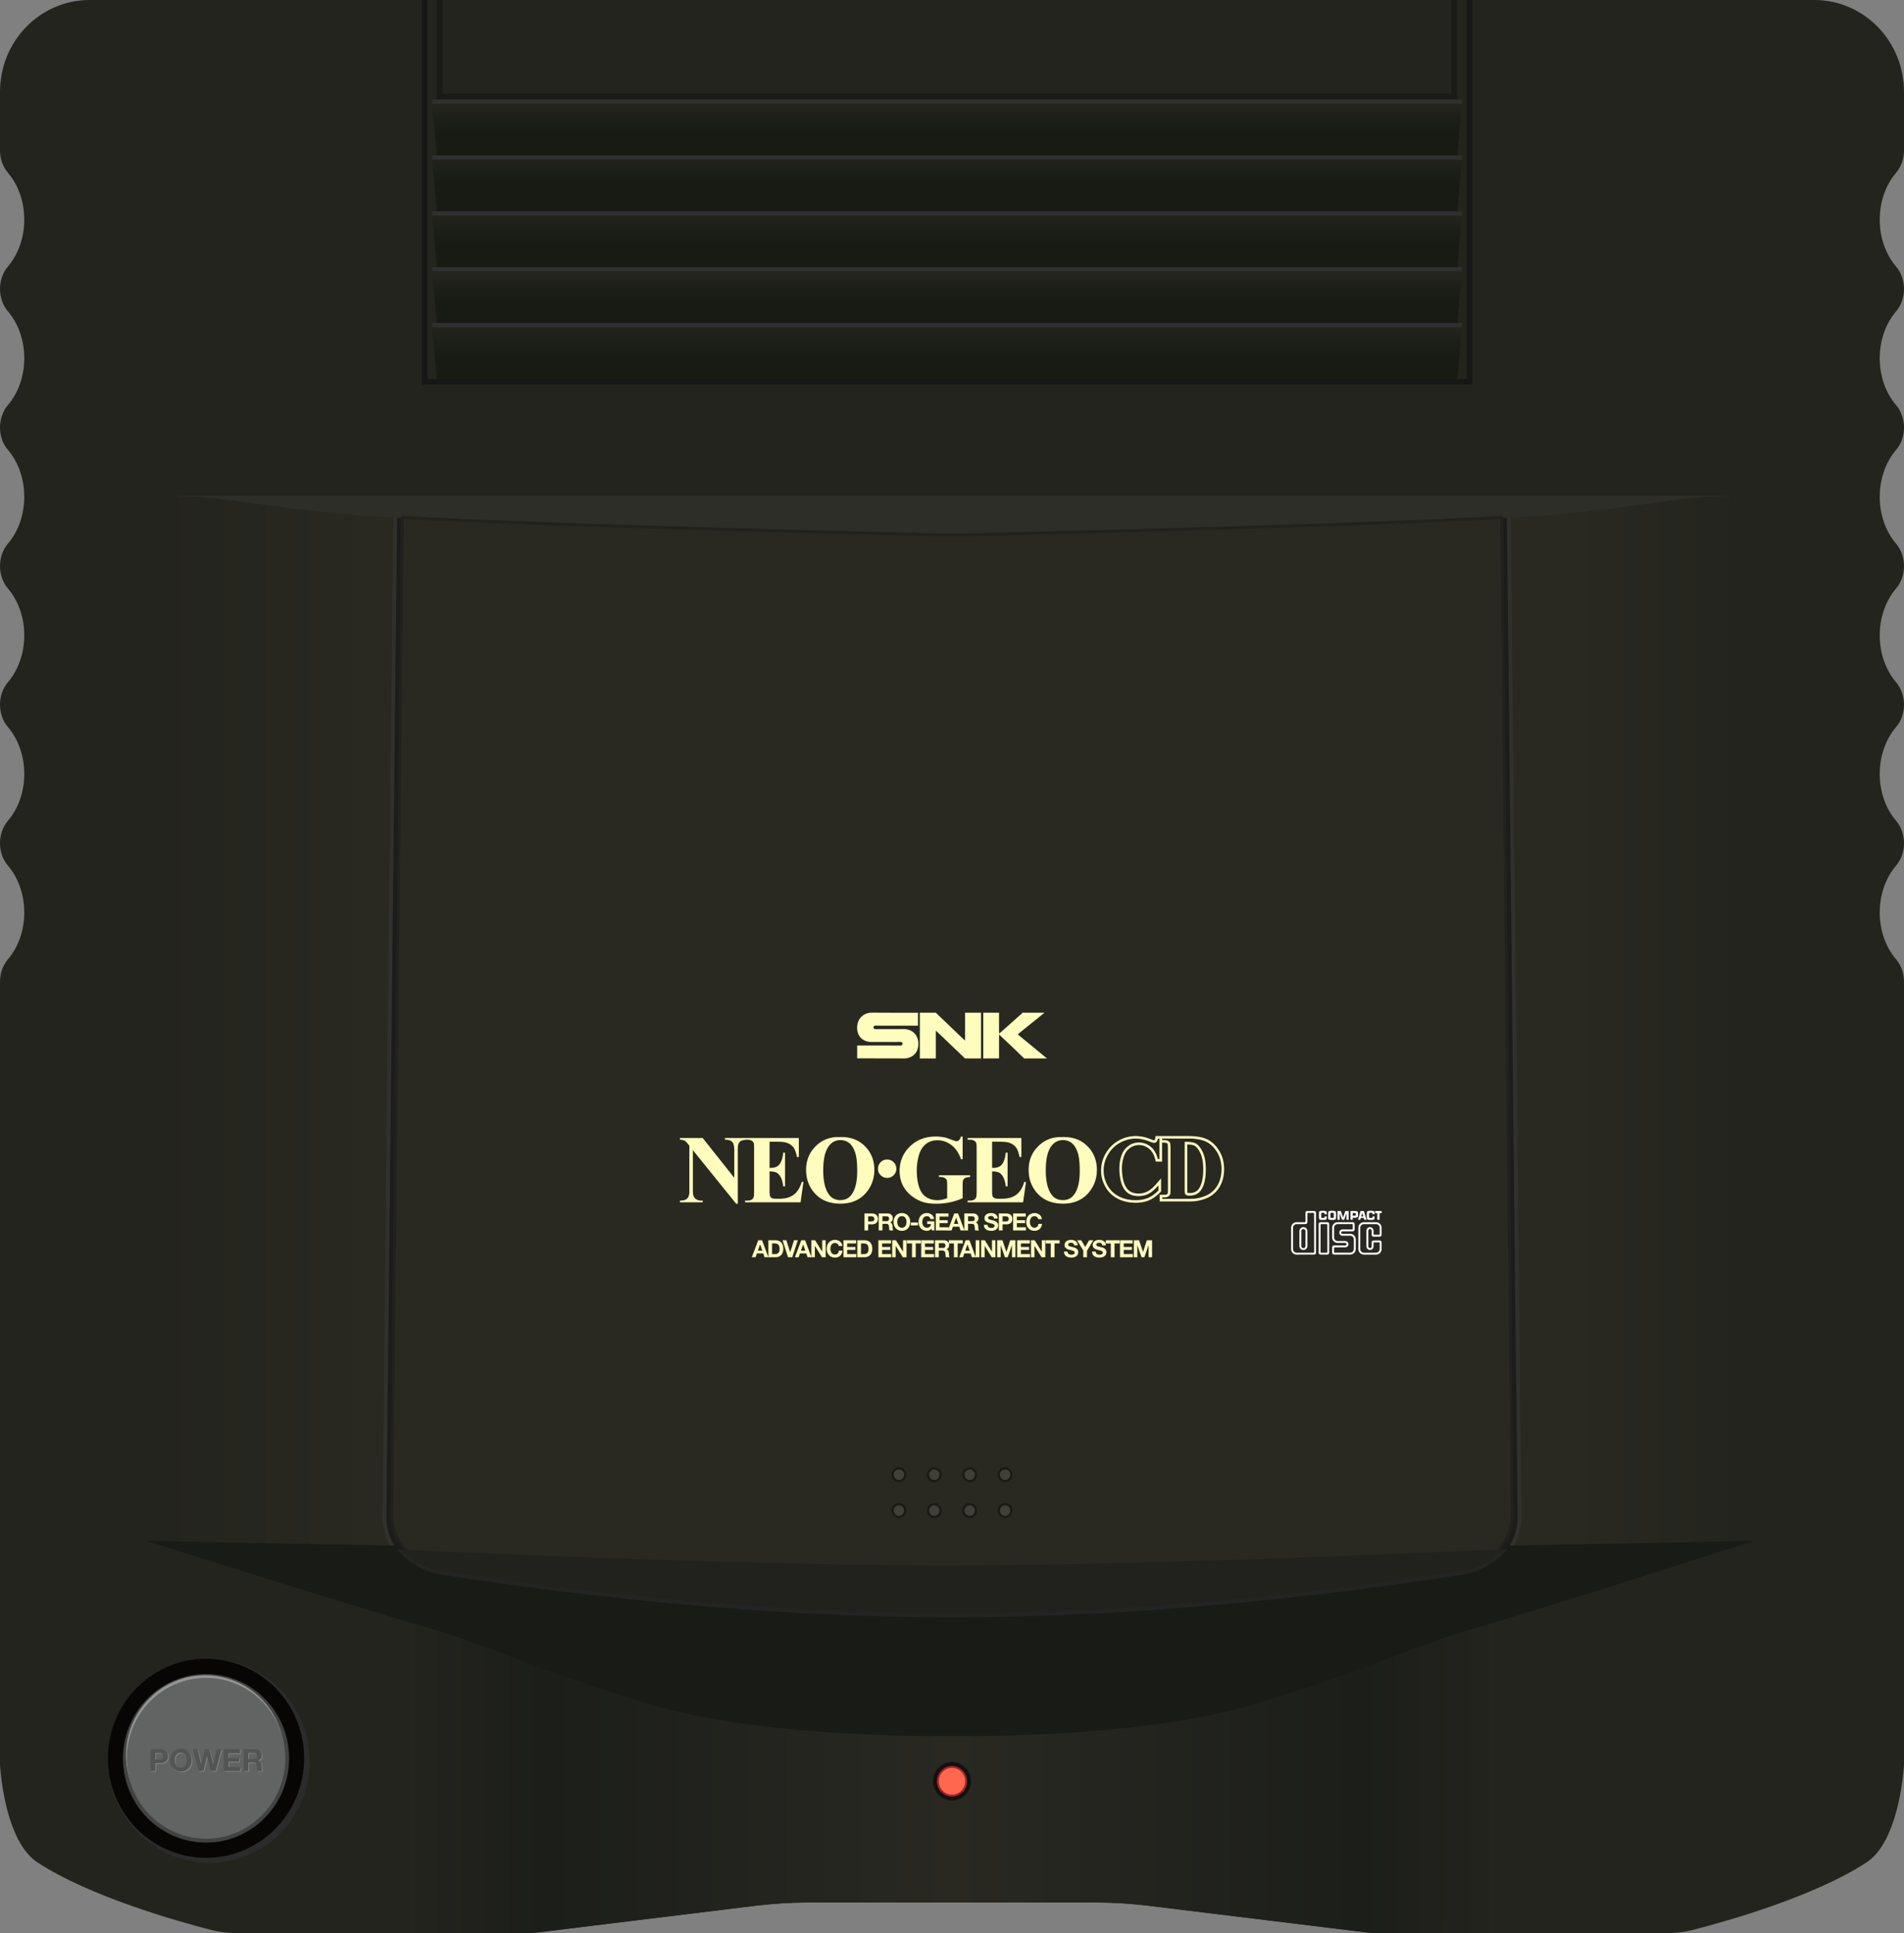 <svg xmlns="http://www.w3.org/2000/svg" viewBox="0 0 497.41 505"><rect x="0" y="0" width="497.41" height="505" fill="#808080" stroke="none"/><path d="M248.705 497h37.307c4.709 0 9.413.287 14.089.859l56.552 6.923c1.182.145 2.372.217 3.563.217h75.479c2.208 0 4.4-.276 6.542-.825 8.593-2.203 31.722-8.675 45.421-17.675 8.122-5.336 9.564-22.638 9.734-25.186.013-.199.019-.399.019-.599v-204.24c0-2.149-.704-4.258-2.084-5.876-2.619-3.072-4.255-7.408-4.255-12.223 0-4.816 1.636-9.152 4.255-12.223 1.38-1.618 2.084-3.727 2.084-5.876 0-2.149-.704-4.258-2.084-5.876-2.619-3.072-4.255-7.408-4.255-12.223s1.636-9.152 4.255-12.223c1.38-1.618 2.084-3.727 2.084-5.876 0-2.149-.704-4.258-2.084-5.876-2.619-3.072-4.255-7.408-4.255-12.223 0-4.816 1.636-9.152 4.255-12.223 1.38-1.618 2.084-3.727 2.084-5.876 0-2.149-.704-4.258-2.084-5.876-2.619-3.072-4.255-7.408-4.255-12.223 0-4.816 1.636-9.152 4.255-12.223 1.38-1.618 2.084-3.727 2.084-5.876 0-2.149-.704-4.258-2.084-5.876-2.619-3.072-4.255-7.408-4.255-12.223 0-4.816 1.636-9.152 4.255-12.223 1.38-1.618 2.084-3.727 2.084-5.876 0-2.149-.704-4.258-2.084-5.876-2.619-3.072-4.255-7.408-4.255-12.223 0-4.816 1.636-9.152 4.255-12.223 1.38-1.618 2.084-3.727 2.084-5.876v-15.28C497.41 10.744 486.931 0 474.004 0H23.406C10.479 0 0 10.744 0 23.998v15.28c0 2.149.704 4.258 2.084 5.876 2.619 3.072 4.255 7.408 4.255 12.223 0 4.816-1.636 9.152-4.255 12.223C.704 71.22 0 73.329 0 75.478s.704 4.258 2.084 5.876c2.619 3.072 4.255 7.408 4.255 12.223 0 4.816-1.636 9.152-4.255 12.223C.704 107.419 0 109.528 0 111.677c0 2.149.704 4.258 2.084 5.876 2.619 3.072 4.255 7.408 4.255 12.223 0 4.816-1.636 9.152-4.255 12.223C.704 143.619 0 145.728 0 147.877s.704 4.258 2.084 5.876c2.619 3.072 4.255 7.408 4.255 12.223 0 4.816-1.636 9.152-4.255 12.223C.704 179.819 0 181.927 0 184.077c0 2.149.704 4.258 2.084 5.876 2.619 3.072 4.255 7.408 4.255 12.223s-1.636 9.152-4.255 12.223C.704 216.018 0 218.127 0 220.276c0 2.149.704 4.258 2.084 5.876 2.619 3.072 4.255 7.408 4.255 12.223 0 4.816-1.636 9.152-4.255 12.223C.704 252.218 0 254.326 0 256.476v204.24c0 .2.006.399.019.599.17 2.548 1.612 19.849 9.734 25.186 13.699 9 36.828 15.472 45.421 17.675 2.142.549 4.334.825 6.542.825h75.479c1.191 0 2.381-.073 3.563-.217l56.552-6.923c4.676-.572 9.38-.859 14.089-.859h37.306z" fill="#24241e"/><linearGradient id="a" gradientUnits="userSpaceOnUse" x1="41.26" y1="281.417" x2="456.327" y2="281.417"><stop offset="0" stop-color="#24241e"/><stop offset=".136" stop-color="#292922"/><stop offset=".89" stop-color="#292922"/><stop offset="1" stop-color="#24241e"/></linearGradient><path fill="url(#a)" d="M40.682 129.5l-5.422 272 217.171 31.833L459.574 401.5l-2.846-272z"/><path fill="none" stroke="#1a1a16" stroke-width="3" stroke-miterlimit="10" d="M380.703 0v26H114.131V0"/><ellipse transform="rotate(-17.794 54.536 459.94)" cx="54.545" cy="459.982" rx="26.309" ry="26.676" fill="#2b2b2b"/><ellipse cx="53.828" cy="459.333" rx="25.633" ry="26" fill="#080605"/><ellipse cx="53.828" cy="459.333" rx="21.702" ry="22.013" fill="#414242"/><ellipse transform="matrix(1 -.009 .009 1 -4.176 .508)" cx="53.664" cy="458.52" rx="20.704" ry="20.91" fill="#939494"/><ellipse cx="53.828" cy="459.333" rx="20.704" ry="21" fill="#626363"/><ellipse cx="248.705" cy="465.479" rx="4.955" ry="5.172" fill="#262624"/><path fill="none" stroke="#171717" stroke-width="3" stroke-miterlimit="10" d="M383.168 0v99H111.667V0"/><path fill="#24241e" d="M111.667 0h2.465v99h-2.465zM380.703 0h2.465v99h-2.465z"/><path d="M382.79 410.195c4.02-.646 7.443-2.579 9.718-5.425-45.501 2.02-104.526 4.23-145.09 4.23-39.773 0-97.297-2.124-142.416-4.111 2.274 2.78 5.655 4.67 9.619 5.307 23.804 3.824 77.588 11.305 134.085 11.305 56.495-.001 110.28-7.482 134.084-11.306z" fill="none" stroke="#363633" stroke-width="2" stroke-miterlimit="10"/><path d="M104.732 135.345l-2.783 260.627c-.082 7.562 5.307 13.039 12.671 14.223 23.804 3.824 77.588 11.305 134.085 11.305s110.281-7.481 134.085-11.305c7.364-1.183 12.753-6.66 12.671-14.223l-2.783-260.627C352.321 137.725 248.705 140 248.705 140s-103.616-2.275-143.973-4.655z" fill="none" stroke="#30302d" stroke-width="4" stroke-miterlimit="10"/><path d="M104.732 135.345l-2.783 260.627c-.082 7.562 5.307 13.039 12.671 14.223 23.804 3.824 77.588 11.305 134.085 11.305s110.281-7.481 134.085-11.305c7.364-1.183 12.753-6.66 12.671-14.223l-2.783-260.627C352.321 137.725 248.705 140 248.705 140s-103.616-2.275-143.973-4.655z" fill="none" stroke="#1c1c1a" stroke-width="2" stroke-miterlimit="10"/><path d="M248.705 140s113.87-2.5 149.362-5 36.478-5.5 58.661-5.5H40.682c22.183 0 23.168 3 58.661 5.5s149.362 5 149.362 5z" fill="#2e2e29"/><linearGradient id="b" gradientUnits="userSpaceOnUse" x1="247.417" y1="43.5" x2="247.417" y2="27.968"><stop offset=".527" stop-color="#181a14"/><stop offset=".805" stop-color="#1c1e18"/><stop offset="1" stop-color="#24241e"/></linearGradient><path fill="url(#b)" d="M380.703 40.6l1.232-13.523H112.899l1.232 13.523z"/><path fill="#303030" d="M112.899 26h269.036v1.077H112.899z"/><linearGradient id="c" gradientUnits="userSpaceOnUse" x1="247.417" y1="56" x2="247.417" y2="41.363"><stop offset=".527" stop-color="#181a14"/><stop offset=".805" stop-color="#1c1e18"/><stop offset="1" stop-color="#24241e"/></linearGradient><path fill="url(#c)" d="M380.703 55.2l1.232-13.523H112.899l1.232 13.523z"/><path fill="#303030" d="M112.899 40.6h269.036v1.077H112.899z"/><linearGradient id="d" gradientUnits="userSpaceOnUse" x1="247.417" y1="72.5" x2="247.417" y2="56.306"><stop offset=".527" stop-color="#181a14"/><stop offset=".805" stop-color="#1c1e18"/><stop offset="1" stop-color="#24241e"/></linearGradient><path fill="url(#d)" d="M380.703 69.8l1.232-13.523H112.899l1.232 13.523z"/><path fill="#303030" d="M112.899 55.2h269.036v1.077H112.899z"/><linearGradient id="e" gradientUnits="userSpaceOnUse" x1="247.417" y1="87.5" x2="247.417" y2="72.425"><stop offset=".527" stop-color="#181a14"/><stop offset=".805" stop-color="#1c1e18"/><stop offset="1" stop-color="#24241e"/></linearGradient><path fill="url(#e)" d="M380.703 84.4l1.232-13.523H112.899l1.232 13.523z"/><path fill="#303030" d="M112.899 69.8h269.036v1.077H112.899z"/><linearGradient id="f" gradientUnits="userSpaceOnUse" x1="247.417" y1="104" x2="247.417" y2="86"><stop offset=".527" stop-color="#181a14"/><stop offset=".805" stop-color="#1c1e18"/><stop offset="1" stop-color="#24241e"/></linearGradient><path fill="url(#f)" d="M380.703 99l1.232-13.523H112.899L114.131 99z"/><path fill="#303030" d="M112.899 84.4h269.036v1.077H112.899z"/><linearGradient id="g" gradientUnits="userSpaceOnUse" x1="105.001" y1="454.885" x2="392.507" y2="454.885"><stop offset="0" stop-color="#24241e"/><stop offset=".13" stop-color="#1c1e1a"/><stop offset=".5" stop-color="#292922"/><stop offset=".87" stop-color="#1c1e1a"/><stop offset="1" stop-color="#24241e"/></linearGradient><path d="M105.002 404.77c2.274 2.78 5.655 4.788 9.619 5.425 23.804 3.824 77.588 11.305 134.085 11.305 56.496 0 110.281-7.481 134.085-11.305 4.02-.646 7.443-2.579 9.718-5.425V505h-32.291c-1.191 0-2.381-.073-3.563-.217l-56.552-6.923c-4.676-.572-9.38-.859-14.089-.859H211.4c-4.709 0-9.413.287-14.089.859l-56.552 6.923a29.263 29.263 0 0 1-3.563.217h-32.192V404.77z" fill="url(#g)"/><path d="M248.705 453.5s47.742 1 78.774-8.226 39.387-14.613 59.677-20.484 71.161-22.29 71.161-22.29-140.387 3-209.613 3-210.613-3-210.613-3 51.871 16.419 72.161 22.29 28.645 11.258 59.677 20.484 78.776 8.226 78.776 8.226z" fill="#191c16"/><g fill="#898a8a"><path d="M42.096 457.13c.357 0 .661.052.912.156.25.104.455.241.612.412.157.17.272.365.344.584a2.16 2.16 0 0 1 0 1.356c-.072.222-.187.417-.344.588s-.361.309-.612.412a2.381 2.381 0 0 1-.912.156h-1.32v2.048H39.52v-5.56a.15.15 0 0 1 .151-.151h2.425zm-.344 2.688c.144 0 .282-.01.416-.031a.975.975 0 0 0 .352-.124.669.669 0 0 0 .244-.261c.062-.111.092-.258.092-.439s-.031-.328-.092-.44a.687.687 0 0 0-.244-.26.95.95 0 0 0-.352-.124 2.677 2.677 0 0 0-.416-.032h-.976v1.712h.976zM44.8 458.823c.128-.365.312-.685.552-.956.24-.272.535-.485.884-.641a2.896 2.896 0 0 1 1.18-.231c.443 0 .837.077 1.184.231.347.155.64.368.88.641.24.271.424.591.552.956s.192.761.192 1.188c0 .416-.064.804-.192 1.164s-.312.674-.552.94a2.53 2.53 0 0 1-.88.628 2.938 2.938 0 0 1-1.184.228c-.437 0-.831-.076-1.18-.228a2.518 2.518 0 0 1-.884-.628c-.24-.267-.424-.58-.552-.94s-.192-.748-.192-1.164c0-.428.064-.823.192-1.188zm1.148 1.887c.056.227.145.431.268.612.123.181.283.326.48.436s.437.164.72.164.523-.055.72-.164.357-.255.48-.436c.123-.182.212-.386.268-.612s.084-.46.084-.7c0-.251-.028-.493-.084-.728a1.954 1.954 0 0 0-.268-.629c-.123-.184-.283-.33-.48-.439s-.438-.164-.72-.164-.522.055-.72.164-.357.256-.48.439a1.932 1.932 0 0 0-.268.629 3.12 3.12 0 0 0 0 1.428zM55.272 462.842l-.968-3.888h-.016l-.923 3.772a.15.15 0 0 1-.147.115h-1.037a.15.15 0 0 1-.146-.113l-1.482-5.599h1.256l.904 3.888h.016l.992-3.888h1.176l.976 3.936h.016l.936-3.936h1.232l-1.536 5.712h-1.249zM62.904 457.13v1.056h-3.016v1.225h2.768v.976h-2.768v1.4h3.08v1.056h-4.185a.15.15 0 0 1-.151-.151v-5.409a.15.15 0 0 1 .151-.151h4.121zM66.896 457.13c.256 0 .487.041.692.124.205.083.381.196.528.34.146.145.259.311.336.5s.116.394.116.612c0 .336-.071.627-.212.872-.141.245-.372.432-.692.56v.016a.969.969 0 0 1 .632.509c.064.12.11.252.14.396.029.145.049.288.06.433.005.09.011.197.016.319.005.123.015.248.028.376s.035.25.064.364.073.212.132.292H67.48a2.228 2.228 0 0 1-.128-.648c-.016-.25-.04-.49-.072-.72-.043-.299-.133-.517-.272-.656s-.366-.208-.68-.208h-1.256v2.232h-1.256v-5.56a.15.15 0 0 1 .151-.151h2.929zm-.448 2.584c.288 0 .504-.064.648-.192s.216-.336.216-.624c0-.277-.072-.479-.216-.604s-.36-.188-.648-.188h-1.376v1.608h1.376z"/></g><g><path d="M41.92 456.955c.357 0 .661.052.912.156.25.104.455.241.612.412.157.17.272.365.344.584a2.16 2.16 0 0 1 0 1.356c-.072.222-.187.417-.344.588s-.361.309-.612.412a2.381 2.381 0 0 1-.912.156H40.6v2.048h-1.256v-5.56a.15.15 0 0 1 .151-.151h2.425zm-.344 2.688c.144 0 .282-.01.416-.031a.975.975 0 0 0 .352-.124.669.669 0 0 0 .244-.261c.062-.111.092-.258.092-.439s-.031-.328-.092-.44a.687.687 0 0 0-.244-.26.95.95 0 0 0-.352-.124 2.677 2.677 0 0 0-.416-.032H40.6v1.712h.976zM44.624 458.647c.128-.365.312-.685.552-.956.24-.272.535-.485.884-.641a2.896 2.896 0 0 1 1.18-.231c.443 0 .837.077 1.184.231.347.155.64.368.88.641.24.271.424.591.552.956s.192.761.192 1.188c0 .416-.064.804-.192 1.164s-.312.674-.552.94a2.53 2.53 0 0 1-.88.628 2.938 2.938 0 0 1-1.184.228c-.437 0-.831-.076-1.18-.228a2.518 2.518 0 0 1-.884-.628c-.24-.267-.424-.58-.552-.94s-.192-.748-.192-1.164c0-.427.064-.822.192-1.188zm1.148 1.888c.056.227.145.431.268.612.123.181.283.326.48.436s.437.164.72.164.523-.055.72-.164.357-.255.48-.436c.123-.182.212-.386.268-.612s.084-.46.084-.7c0-.251-.028-.493-.084-.728a1.954 1.954 0 0 0-.268-.629c-.123-.184-.283-.33-.48-.439s-.438-.164-.72-.164-.522.055-.72.164-.357.256-.48.439a1.932 1.932 0 0 0-.268.629 3.12 3.12 0 0 0 0 1.428zM55.096 462.667l-.968-3.888h-.016l-.923 3.772a.15.15 0 0 1-.147.115h-1.037a.15.15 0 0 1-.146-.113l-1.482-5.599h1.256l.904 3.888h.016l.992-3.888h1.176l.976 3.936h.016l.936-3.936h1.232l-1.536 5.712h-1.249zM62.728 456.955v1.056h-3.016v1.225h2.768v.976h-2.768v1.4h3.08v1.056h-4.185a.15.15 0 0 1-.151-.151v-5.409a.15.15 0 0 1 .151-.151h4.121zM66.72 456.955c.256 0 .487.041.692.124.205.083.381.196.528.34.146.145.259.311.336.5s.116.394.116.612c0 .336-.071.627-.212.872-.141.245-.372.432-.692.56v.016a.969.969 0 0 1 .632.509c.064.12.11.252.14.396.029.145.049.288.06.433.005.09.011.197.016.319.005.123.015.248.028.376s.035.25.064.364.073.212.132.292h-1.256a2.228 2.228 0 0 1-.128-.648c-.016-.25-.04-.49-.072-.72-.043-.299-.133-.517-.272-.656s-.366-.208-.68-.208h-1.256v2.232H63.64v-5.56a.15.15 0 0 1 .151-.151h2.929zm-.448 2.584c.288 0 .504-.064.648-.192s.216-.336.216-.624c0-.277-.072-.479-.216-.604s-.36-.188-.648-.188h-1.376v1.608h1.376z" fill="#535454"/></g><ellipse cx="248.705" cy="465.333" rx="4.955" ry="5.026" fill="#111110"/><path d="M248.705 469.327c-2.175 0-3.944-1.792-3.944-3.994s1.77-3.993 3.944-3.993 3.944 1.791 3.944 3.993-1.769 3.994-3.944 3.994z" fill="#a72323"/><ellipse cx="248.705" cy="465.333" rx="3.444" ry="3.494" fill="#ff674e"/><g><path d="M248.705 420.53c-55.414 0-107.757-7.08-134.025-11.3-7.467-1.2-12.433-6.766-12.356-13.849l2.778-260.234c40.179 2.345 142.562 4.609 143.595 4.632 1.049-.023 103.432-2.288 143.61-4.632l2.778 260.234c.077 7.083-4.889 12.648-12.355 13.849-26.268 4.219-78.61 11.3-134.025 11.3z" fill="#292922"/><path d="M105.473 135.545c40.456 2.337 142.186 4.587 143.248 4.61 1.03-.023 102.759-2.273 143.215-4.61l2.774 259.841c.075 6.89-4.764 12.305-12.04 13.474-26.258 4.218-78.579 11.295-133.966 11.295s-107.708-7.077-133.966-11.295c-7.276-1.169-12.115-6.584-12.04-13.474l2.775-259.841m287.205-.795c-40.357 2.38-143.973 4.655-143.973 4.655s-103.616-2.275-143.973-4.655l-2.783 260.627c-.082 7.562 5.307 13.039 12.671 14.223 23.804 3.824 77.588 11.305 134.085 11.305s110.281-7.481 134.085-11.305c7.364-1.183 12.753-6.66 12.671-14.223l-2.783-260.627z" fill="#21211d"/></g><g><ellipse cx="234.841" cy="385.25" rx="1.655" ry="1.675" fill="#404038"/><path d="M234.841 383.875c.749 0 1.356.616 1.356 1.375s-.607 1.375-1.356 1.375c-.749 0-1.356-.616-1.356-1.375s.607-1.375 1.356-1.375m0-.6c-1.078 0-1.956.886-1.956 1.975s.877 1.975 1.956 1.975c1.078 0 1.956-.886 1.956-1.975s-.878-1.975-1.956-1.975z" fill="#1a1a17"/><path d="M244.084 386.925c-.913 0-1.656-.751-1.656-1.675s.743-1.675 1.656-1.675 1.655.751 1.655 1.675-.742 1.675-1.655 1.675z" fill="#404038"/><path d="M244.084 383.875c.749 0 1.356.616 1.356 1.375s-.607 1.375-1.356 1.375-1.356-.616-1.356-1.375.607-1.375 1.356-1.375m0-.6c-1.078 0-1.956.886-1.956 1.975s.877 1.975 1.956 1.975 1.956-.886 1.956-1.975-.878-1.975-1.956-1.975z" fill="#1a1a17"/><ellipse cx="253.326" cy="385.25" rx="1.655" ry="1.675" fill="#404038"/><path d="M253.326 383.875c.749 0 1.356.616 1.356 1.375s-.607 1.375-1.356 1.375c-.749 0-1.356-.616-1.356-1.375s.608-1.375 1.356-1.375m0-.6c-1.078 0-1.956.886-1.956 1.975s.877 1.975 1.956 1.975 1.956-.886 1.956-1.975-.877-1.975-1.956-1.975z" fill="#1a1a17"/><ellipse cx="262.569" cy="385.25" rx="1.655" ry="1.675" fill="#404038"/><path d="M262.569 383.875c.749 0 1.356.616 1.356 1.375s-.607 1.375-1.356 1.375c-.749 0-1.356-.616-1.356-1.375s.607-1.375 1.356-1.375m0-.6c-1.078 0-1.956.886-1.956 1.975s.877 1.975 1.956 1.975c1.078 0 1.956-.886 1.956-1.975s-.878-1.975-1.956-1.975z" fill="#1a1a17"/><g><ellipse cx="234.841" cy="394.625" rx="1.655" ry="1.675" fill="#404038"/><path d="M234.841 393.25c.749 0 1.356.616 1.356 1.375S235.59 396 234.841 396c-.749 0-1.356-.616-1.356-1.375s.607-1.375 1.356-1.375m0-.6c-1.078 0-1.956.886-1.956 1.975s.877 1.975 1.956 1.975c1.078 0 1.956-.886 1.956-1.975s-.878-1.975-1.956-1.975z" fill="#1a1a17"/></g><g><path d="M244.084 396.3c-.913 0-1.656-.751-1.656-1.675s.743-1.675 1.656-1.675 1.655.751 1.655 1.675-.742 1.675-1.655 1.675z" fill="#404038"/><path d="M244.084 393.25c.749 0 1.356.616 1.356 1.375s-.608 1.375-1.356 1.375-1.356-.616-1.356-1.375.607-1.375 1.356-1.375m0-.6c-1.078 0-1.956.886-1.956 1.975s.877 1.975 1.956 1.975 1.956-.886 1.956-1.975-.878-1.975-1.956-1.975z" fill="#1a1a17"/></g><g><ellipse cx="253.326" cy="394.625" rx="1.655" ry="1.675" fill="#404038"/><path d="M253.326 393.25c.749 0 1.356.616 1.356 1.375s-.607 1.375-1.356 1.375c-.749 0-1.356-.616-1.356-1.375s.608-1.375 1.356-1.375m0-.6c-1.078 0-1.956.886-1.956 1.975s.877 1.975 1.956 1.975 1.956-.886 1.956-1.975-.877-1.975-1.956-1.975z" fill="#1a1a17"/></g><g><ellipse cx="262.569" cy="394.625" rx="1.655" ry="1.675" fill="#404038"/><path d="M262.569 393.25c.749 0 1.356.616 1.356 1.375s-.607 1.375-1.356 1.375c-.749 0-1.356-.616-1.356-1.375s.607-1.375 1.356-1.375m0-.6c-1.078 0-1.956.886-1.956 1.975s.877 1.975 1.956 1.975c1.078 0 1.956-.886 1.956-1.975s-.878-1.975-1.956-1.975z" fill="#1a1a17"/></g></g><g><g fill-rule="evenodd" clip-rule="evenodd" fill="#fffdbe"><path d="M239.814 264.574v3.362h-10.099c-.474 0-1.057-.093-1.33.082-.212.133-.283.568-.011.747.179.121.665.085 1.022.085h5.511c.725 0 1.523-.046 2.115.083 1.181.255 2.038.938 2.495 1.911a4.19 4.19 0 0 1 .392 1.82c0 2.077-1.105 3.37-2.851 3.751-.598.131-1.367.085-2.126.085-3.656 0-7.319-.022-11-.013v-3.362h5.868c1.335 0 2.936.011 4.396.011.411 0 1.103.069 1.379-.083a.478.478 0 0 0 .188-.593c-.155-.385-1.111-.25-1.674-.25h-5.69c-.469 0-.941.019-1.364-.048-1.583-.24-2.665-1.184-3.006-2.67-.186-.812-.128-1.779.129-2.496a3.66 3.66 0 0 1 1.188-1.649 3.67 3.67 0 0 1 2.102-.787c1.029-.048 2.071 0 3.1 0 3.069 0 6.153.026 9.266.014zM240.313 264.56h3.588c.169 0 .39-.035.534 0 .115.031.403.352.499.44.175.159.327.33.477.464 2.25 2.077 4.499 4.364 6.71 6.379v-7.283h4.169v11.95h-3.599c-.166 0-.362.027-.511 0-.149-.026-.369-.296-.512-.426-.487-.447-.982-.946-1.437-1.378-1.922-1.826-3.858-3.713-5.758-5.477v7.281h-4.172v-11.913c-.002-.016-.002-.034.012-.037zM256.885 264.56h4.11c.004 1.813-.011 3.647.012 5.442.059.005.126-.076.19-.132 1.883-1.632 3.723-3.319 5.62-4.978.111-.098.287-.306.39-.333.184-.043.471 0 .713 0h4.906c.026.052-.047.066-.07.085-2.253 1.868-4.617 3.703-6.877 5.572 2.374 1.963 4.78 3.927 7.161 5.904.155.126.333.228.451.39h-5.142c-.248 0-.529.043-.724 0-.136-.026-.302-.264-.429-.379a30.599 30.599 0 0 1-1.245-1.178c-1.618-1.613-3.338-3.156-4.944-4.716-.022 2.069-.008 4.177-.012 6.263-1.374 0-2.762-.008-4.122.011v-11.913c0-.017 0-.035.012-.038z"/></g><path d="M231.771 302.913a2.32 2.32 0 0 0-1.703.701 2.315 2.315 0 0 0-.701 1.703c0 .658.233 1.221.701 1.689a2.32 2.32 0 0 0 1.703.701c.657 0 1.221-.234 1.688-.701a2.3 2.3 0 0 0 .702-1.689c0-.668-.234-1.235-.702-1.703a2.303 2.303 0 0 0-1.688-.701zm45.759-5.864c-2.476-.099-4.563.682-6.258 2.344-1.697 1.662-2.545 3.738-2.545 6.228 0 2.219.652 4.136 1.956 5.753 1.651 2.045 3.987 3.068 7.008 3.068 3.012 0 5.344-1.072 6.995-3.216 1.246-1.616 1.869-3.489 1.869-5.616 0-2.49-.836-4.564-2.507-6.222-1.671-1.659-3.843-2.438-6.518-2.339zm3.943 13.314c-.403 1.159-.968 2.002-1.694 2.529-.569.413-1.276.618-2.125.618-1.261 0-2.241-.478-2.942-1.435-1.005-1.368-1.508-3.483-1.508-6.344 0-2.408.325-4.254.977-5.54.799-1.567 1.965-2.35 3.498-2.35.832 0 1.567.227 2.206.68.638.454 1.163 1.23 1.575 2.331.412 1.101.618 2.76.618 4.978.001 1.864-.201 3.375-.605 4.533zm-28.028-3.33h-8.161v.435h.432c.403 0 .746.08 1.03.238.285.158.471.335.562.53.09.196.136.627.136 1.292v3.494a8.707 8.707 0 0 1-1.301.377c-.424.087-.837.13-1.239.13-1.159 0-2.16-.285-3.003-.854s-1.452-1.46-1.831-2.672c-.378-1.212-.567-2.623-.567-4.231 0-1.328.174-2.622.521-3.884.346-1.262.938-2.245 1.771-2.95.834-.705 1.879-1.058 3.134-1.058 1.313 0 2.523.421 3.629 1.263 1.107.842 1.937 2.072 2.491 3.689h.435v-5.923h-.435c-.165.476-.347.8-.546.971a.968.968 0 0 1-.644.257c-.148 0-.63-.155-1.444-.465-.814-.31-1.402-.498-1.766-.565a11.713 11.713 0 0 0-2.256-.198c-2.693 0-4.928.87-6.704 2.608-1.777 1.739-2.664 3.868-2.664 6.39 0 1.409.289 2.682.866 3.82a8.049 8.049 0 0 0 1.887 2.379 9.933 9.933 0 0 0 2.784 1.706c1.052.432 2.375.648 3.967.648a17.68 17.68 0 0 0 3.607-.362c1.159-.242 2.275-.6 3.348-1.076v-3.494c0-.616.037-1.003.111-1.162.131-.299.318-.514.56-.643.243-.129.673-.214 1.289-.256v-.434zm-34.053-9.984c-2.477-.099-4.563.682-6.259 2.344-1.697 1.662-2.544 3.738-2.544 6.228 0 2.219.651 4.136 1.956 5.753 1.651 2.045 3.987 3.068 7.007 3.068 3.013 0 5.345-1.072 6.996-3.216 1.246-1.616 1.87-3.489 1.87-5.616 0-2.49-.836-4.564-2.507-6.222-1.673-1.659-3.845-2.438-6.519-2.339zm3.942 13.314c-.404 1.159-.968 2.002-1.693 2.529-.569.413-1.277.618-2.125.618-1.262 0-2.242-.478-2.942-1.435-1.006-1.368-1.508-3.483-1.508-6.344 0-2.408.325-4.254.976-5.54.8-1.567 1.966-2.35 3.498-2.35.832 0 1.567.227 2.206.68.639.454 1.163 1.23 1.576 2.331.412 1.101.618 2.76.618 4.978 0 1.864-.202 3.375-.606 4.533zm42.213 1.703c-.944.725-2.2 1.088-3.766 1.088h-1.002c-.478 0-.825-.065-1.039-.198a1.018 1.018 0 0 1-.439-.507c-.079-.206-.117-.772-.117-1.697v-4.73c.8 0 1.411.106 1.832.316.421.211.791.622 1.108 1.233.318.611.526 1.396.625 2.354h.476v-8.795h-.476c-.132 1.304-.437 2.291-.916 2.959-.479.669-1.25 1.003-2.315 1.003h-.334v-6.834h1.723c1.271 0 2.138.074 2.6.223.792.248 1.405.636 1.838 1.165.434.528.77 1.4 1.009 2.614h.476v-4.972h-14.045v.436h.556c.543 0 .971.117 1.283.35.222.159.375.383.457.675.041.175.062.646.062 1.412v11.054c0 .85-.046 1.374-.137 1.574-.114.283-.279.484-.494.6-.296.175-.687.262-1.172.262h-.556v.435h14.499l.755-5.336h-.456c-.412 1.485-1.091 2.59-2.035 3.316zm-58.138 0c-.945.725-2.2 1.088-3.767 1.088h-1.002c-.478 0-.824-.065-1.039-.198a1.013 1.013 0 0 1-.439-.507c-.078-.206-.118-.772-.118-1.697v-4.73c.801 0 1.412.106 1.833.316.421.211.791.622 1.108 1.233.317.611.526 1.396.626 2.354h.475v-8.795h-.475c-.133 1.304-.438 2.291-.917 2.959-.479.669-1.251 1.003-2.315 1.003h-.335v-6.834h1.724c1.271 0 2.137.074 2.6.223.793.248 1.405.636 1.839 1.165.433.528.769 1.4 1.009 2.614h.475v-4.972h-19.303v.436c.936-.016 1.604.216 2.002.698.289.357.435 1.043.435 2.056v7.203l-8.251-10.392h-5.952v.436c.512.017.904.097 1.176.24.272.143.586.442.941.897l.358.444v11.849c0 .903-.181 1.543-.545 1.919-.363.377-1.007.569-1.931.577v.435h5.963v-.435h-.396a2.4 2.4 0 0 1-1.516-.514c-.442-.343-.662-1.004-.662-1.982v-10.688l11.309 13.996h.418v-13.985c0-.797.068-1.36.204-1.688.137-.328.326-.565.568-.71.243-.146.719-.264 1.427-.355h.266c.543 0 .971.117 1.284.35.223.159.375.383.457.675.041.175.062.646.062 1.412v11.054c0 .85-.046 1.374-.135 1.574-.116.283-.28.484-.494.6-.296.175-.688.262-1.173.262h-.555v.435h14.498l.755-5.336h-.456c-.414 1.484-1.093 2.589-2.036 3.315zm104.788-13.44c-.543-.235-1.444-.348-2.704-.341v12.382c0 .637.03 1.027.091 1.171.06.144.162.254.305.329.204.113.498.17.882.17 1.259 0 2.22-.431 2.885-1.294.905-1.167 1.357-3.132 1.357-5.586 0-1.977-.31-3.556-.928-4.738-.489-.925-1.119-1.76-1.888-2.093zm.93 12.005c-.537.698-1.306 1.036-2.355 1.036-.374 0-.52-.065-.556-.086a.045.045 0 0 0-.01-.005c-.012-.072-.042-.3-.042-.909v-11.702c.995.035 1.508.164 1.767.276.631.274 1.143.998 1.564 1.792.563 1.077.848 2.566.848 4.424 0 2.29-.409 4.134-1.216 5.174zm5.513-9.793c-.776-1.362-1.926-2.598-3.421-3.268-1.202-.537-2.785-.791-4.708-.791l-6.936-.002h-1.69l-.079.579c-.045.327-.131.434-.156.459-.056.056-.098.068-.15.069-.038-.004-.271-.042-1.09-.361-1.276-.496-2.51-.747-3.669-.747a9.122 9.122 0 0 0-4.484 1.174 8.811 8.811 0 0 0-3.361 3.312c-.825 1.413-1.243 2.932-1.243 4.513 0 1.502.378 2.937 1.124 4.266a7.667 7.667 0 0 0 3.226 3.104c1.365.705 2.94 1.062 4.681 1.062 1.334 0 2.525-.223 3.54-.663 1.011-.439 1.991-1.149 2.912-2.112l.186-.195v-3.405l-1.178 1.371c-.832.968-1.621 1.652-2.346 2.034a4.973 4.973 0 0 1-2.342.558c-1.019 0-1.848-.244-2.463-.726-.627-.489-1.098-1.241-1.403-2.233-.326-1.06-.491-2.26-.491-3.564 0-1.304.222-2.499.662-3.555a4.136 4.136 0 0 1 1.516-1.873 3.86 3.86 0 0 1 2.257-.71c.996 0 1.864.315 2.654.963.785.644 1.333 1.601 1.63 2.844l.123.515h1.636v-4.955h.562c.382 0 .583.071.684.131.169.1.213.175.223.199.012.041.074.653.074 1.594v10.133c0 .844-.039 1.116-.055 1.19a.62.62 0 0 1-.245.255c-.074.044-.261.118-.681.118h-1.179v1.74h7.553c1.043 0 1.797-.049 2.307-.148 1.095-.207 2.044-.507 2.818-.893a7.306 7.306 0 0 0 2.102-1.574c.608-.655 1.108-1.488 1.485-2.478.376-.984.566-2.225.566-3.385-.003-1.678-.389-3.207-1.151-4.545zm-15.735 1.948h-.435c-.333-1.395-.951-2.464-1.857-3.207-.906-.743-1.933-1.115-3.079-1.115-.959 0-1.838.276-2.638.828a4.831 4.831 0 0 0-1.755 2.167c-.475 1.143-.713 2.413-.713 3.812 0 1.377.173 2.63.521 3.761.347 1.131.891 1.985 1.63 2.564.74.579 1.699.868 2.876.868.965 0 1.85-.211 2.654-.635.804-.424 1.651-1.154 2.542-2.19v1.328c-.862.901-1.76 1.555-2.695 1.961-.933.405-2.025.608-3.273.608-1.641 0-3.099-.329-4.373-.987a6.978 6.978 0 0 1-2.949-2.837 7.92 7.92 0 0 1-1.038-3.937c0-1.467.383-2.859 1.151-4.175a8.121 8.121 0 0 1 3.108-3.064 8.42 8.42 0 0 1 4.158-1.089c1.081 0 2.223.234 3.426.701.696.271 1.138.407 1.327.407a.86.86 0 0 0 .629-.265c.178-.177.293-.458.347-.842h.435v5.338zm15.691 5.743c-.348.912-.797 1.666-1.35 2.26a6.615 6.615 0 0 1-1.91 1.431c-.722.36-1.605.638-2.647.835-.462.09-1.188.136-2.178.136h-6.883v-.399h.509c.445 0 .786-.071 1.024-.212.237-.141.413-.334.526-.579.068-.16.102-.641.102-1.443v-10.133c0-.794-.042-1.651-.124-1.85-.083-.199-.251-.372-.504-.521-.252-.149-.594-.223-1.024-.223h-.509v-.399h6.883c1.837 0 3.315.25 4.433.75 1.368.613 2.406 1.747 3.113 2.988.707 1.242 1.06 2.646 1.06 4.213.001 1.082-.173 2.234-.521 3.146z" fill="#fffdbe"/><g fill="#fffdbe"><path d="M227.822 317.007c.277 0 .512.04.707.121.194.08.352.187.474.319s.211.282.267.452a1.703 1.703 0 0 1 0 1.05 1.225 1.225 0 0 1-.267.455c-.122.133-.28.239-.474.319-.194.081-.43.121-.707.121h-1.023v1.587h-.973v-4.426h1.996zm-.266 2.083a2.1 2.1 0 0 0 .322-.025.756.756 0 0 0 .273-.096.539.539 0 0 0 .189-.201.718.718 0 0 0 .071-.342.717.717 0 0 0-.071-.341.531.531 0 0 0-.189-.201.756.756 0 0 0-.273-.096 1.99 1.99 0 0 0-.322-.025h-.756v1.327h.756zM231.944 317.007c.198 0 .377.032.536.096.159.064.295.152.409.264.113.111.2.241.26.388.06.146.09.305.09.474 0 .261-.055.486-.165.676-.109.19-.288.335-.536.435v.012a.757.757 0 0 1 .49.393c.05.094.086.195.108.308.023.111.038.223.047.334l.012.248c.004.096.011.192.021.292.01.099.027.192.05.281a.649.649 0 0 0 .102.227h-.973a1.731 1.731 0 0 1-.099-.502 7.214 7.214 0 0 0-.056-.558c-.033-.231-.104-.401-.211-.509s-.283-.161-.527-.161h-.973v1.729h-.973v-4.426h2.388zm-.347 2.002c.223 0 .39-.05.502-.148.111-.1.167-.261.167-.483 0-.215-.056-.371-.167-.469-.112-.097-.279-.146-.502-.146h-1.066v1.246h1.066zM233.587 318.317c.099-.282.242-.529.428-.74s.414-.376.685-.496c.271-.12.575-.18.914-.18.343 0 .649.06.917.18s.496.285.682.496.329.458.428.74c.099.283.148.59.148.921 0 .322-.049.623-.148.902a2.162 2.162 0 0 1-.428.728 1.972 1.972 0 0 1-.682.487 2.276 2.276 0 0 1-.917.177c-.339 0-.644-.06-.914-.177a1.956 1.956 0 0 1-.685-.487 2.143 2.143 0 0 1-.428-.728 2.68 2.68 0 0 1-.149-.902c0-.331.05-.637.149-.921zm.89 1.463c.043.176.112.334.208.475s.219.253.372.338.339.127.558.127c.219 0 .405-.042.558-.127s.277-.197.372-.338c.095-.141.164-.299.208-.475a2.391 2.391 0 0 0 0-1.106 1.477 1.477 0 0 0-.208-.486c-.095-.143-.219-.256-.372-.341s-.339-.127-.558-.127c-.219 0-.405.042-.558.127s-.277.198-.372.341-.164.305-.208.486c-.043.183-.065.37-.065.564 0 .186.021.367.065.542zM239.816 319.362v.756h-1.866v-.756h1.866zM242.792 321.398a1.632 1.632 0 0 1-.639.134c-.339 0-.644-.06-.914-.177a1.956 1.956 0 0 1-.685-.487 2.143 2.143 0 0 1-.428-.728 2.68 2.68 0 0 1-.149-.902c0-.331.05-.638.149-.921.099-.282.242-.529.428-.74s.414-.376.685-.496c.271-.12.575-.18.914-.18.228 0 .447.034.66.103s.405.168.577.301c.171.132.313.295.425.489.111.194.18.417.205.67h-.93c-.058-.248-.169-.435-.334-.559a.976.976 0 0 0-.602-.186c-.219 0-.405.042-.558.127s-.277.198-.372.341-.164.305-.208.486c-.043.183-.065.37-.065.564 0 .186.021.367.065.542.043.176.112.334.208.475s.219.253.372.338.339.127.558.127c.323 0 .571-.081.747-.245.176-.163.278-.399.307-.709h-.979v-.726h1.859v2.393h-.62l-.099-.502c-.174.223-.366.38-.577.468zM247.782 317.007v.818h-2.337v.948h2.145v.756h-2.145v1.085h2.387v.818h-3.36v-4.426h3.31z"/><path d="M250.292 317.007l1.655 4.426h-1.01l-.335-.985h-1.655l-.347.985h-.979l1.673-4.426h.998zm.056 2.715l-.558-1.624h-.012l-.577 1.624h1.147z"/><path d="M254.315 317.007c.198 0 .377.032.536.096.159.064.295.152.409.264.113.111.2.241.26.388.06.146.09.305.09.474 0 .261-.055.486-.165.676-.109.19-.288.335-.536.435v.012a.757.757 0 0 1 .49.393c.05.094.086.195.108.308.023.111.038.223.047.334l.012.248c.004.096.011.192.021.292.01.099.027.192.05.281a.649.649 0 0 0 .102.227h-.973a1.731 1.731 0 0 1-.099-.502 7.214 7.214 0 0 0-.056-.558c-.033-.231-.104-.401-.211-.509s-.283-.161-.527-.161h-.973v1.729h-.973v-4.426h2.388zm-.347 2.002c.223 0 .39-.05.502-.148.111-.1.167-.261.167-.483 0-.215-.056-.371-.167-.469-.112-.097-.279-.146-.502-.146h-1.066v1.246h1.066zM258.065 320.342c.054.104.125.187.214.251s.193.111.313.143c.12.031.244.047.372.047.087 0 .18-.008.279-.022a.96.96 0 0 0 .279-.083.63.63 0 0 0 .217-.171.425.425 0 0 0 .087-.275.39.39 0 0 0-.115-.292c-.077-.074-.177-.136-.301-.186s-.265-.093-.421-.13a14.725 14.725 0 0 1-.478-.124c-.165-.042-.326-.093-.483-.152s-.297-.138-.421-.232-.224-.214-.301-.356a1.089 1.089 0 0 1-.115-.518c0-.228.049-.425.146-.592.097-.168.224-.307.381-.419.157-.111.335-.193.533-.248.198-.053.397-.08.595-.08.231 0 .454.025.667.077.212.052.402.136.567.251.166.116.296.264.394.443s.146.398.146.654h-.942a.79.79 0 0 0-.083-.329.563.563 0 0 0-.189-.204.77.77 0 0 0-.27-.105 1.636 1.636 0 0 0-.332-.031c-.079 0-.157.009-.235.025a.623.623 0 0 0-.214.087.54.54 0 0 0-.158.154.415.415 0 0 0-.062.236c0 .086.017.156.05.21a.437.437 0 0 0 .195.149c.097.045.231.091.403.136.171.046.396.104.672.174.083.017.197.047.344.09.146.044.292.112.437.208.145.095.27.222.375.381.105.159.158.362.158.61 0 .203-.039.391-.118.564s-.195.323-.35.449-.347.225-.577.295c-.229.07-.495.105-.796.105-.244 0-.48-.03-.71-.09-.229-.061-.432-.154-.607-.282s-.315-.292-.418-.49a1.454 1.454 0 0 1-.148-.706h.942a.8.8 0 0 0 .078.378zM262.937 317.007c.277 0 .512.04.707.121.194.08.352.187.474.319s.211.282.267.452a1.703 1.703 0 0 1 0 1.05 1.225 1.225 0 0 1-.267.455c-.122.133-.28.239-.474.319-.194.081-.43.121-.707.121h-1.023v1.587h-.973v-4.426h1.996zm-.266 2.083a2.1 2.1 0 0 0 .322-.025.756.756 0 0 0 .273-.096.539.539 0 0 0 .189-.201.718.718 0 0 0 .071-.342.717.717 0 0 0-.071-.341.531.531 0 0 0-.189-.201.756.756 0 0 0-.273-.096 1.99 1.99 0 0 0-.322-.025h-.756v1.327h.756zM267.983 317.007v.818h-2.337v.948h2.145v.756h-2.145v1.085h2.387v.818h-3.36v-4.426h3.31zM271.126 318.188a.973.973 0 0 0-.511-.409 1.015 1.015 0 0 0-.344-.059c-.219 0-.405.042-.558.127-.153.085-.277.198-.372.341s-.164.305-.208.486c-.043.183-.065.37-.065.564 0 .186.021.367.065.542.043.176.112.334.208.475s.219.253.372.338c.153.085.339.127.558.127.298 0 .53-.091.698-.272.167-.182.27-.422.307-.72h.942a2.26 2.26 0 0 1-.192.75 1.744 1.744 0 0 1-1.004.93 2.193 2.193 0 0 1-.75.124c-.339 0-.644-.06-.914-.177a1.956 1.956 0 0 1-.685-.487 2.143 2.143 0 0 1-.428-.728 2.68 2.68 0 0 1-.149-.902c0-.331.05-.638.149-.921.099-.282.242-.529.428-.74s.414-.376.685-.496c.271-.12.575-.18.914-.18.244 0 .475.035.691.105s.411.173.583.307a1.686 1.686 0 0 1 .635 1.181h-.942a.812.812 0 0 0-.113-.306zM199.082 324.007l1.655 4.426h-1.01l-.335-.985h-1.655l-.347.985h-.979l1.673-4.426h.998zm.056 2.715l-.558-1.624h-.012l-.577 1.624h1.147z"/><path d="M202.627 324.007c.285 0 .551.045.796.137.246.091.459.227.639.408.18.183.32.409.421.683.101.272.152.593.152.961 0 .322-.041.619-.124.893a1.975 1.975 0 0 1-.375.706 1.762 1.762 0 0 1-.626.468 2.11 2.11 0 0 1-.883.171h-1.909v-4.426h1.909zm-.068 3.607c.141 0 .277-.022.409-.068a.897.897 0 0 0 .354-.226c.103-.105.186-.243.248-.412a1.82 1.82 0 0 0 .093-.62c0-.224-.021-.425-.065-.604s-.115-.334-.214-.462-.23-.227-.394-.295a1.598 1.598 0 0 0-.604-.102h-.694v2.789h.867zM205.87 328.433l-1.432-4.426h.998l.986 3.111h.012l.998-3.111h1.004l-1.469 4.426h-1.097zM210.332 324.007l1.655 4.426h-1.01l-.335-.985h-1.655l-.347.985h-.979l1.673-4.426h.998zm.056 2.715l-.558-1.624h-.012l-.577 1.624h1.147z"/><path d="M212.936 324.007l1.848 2.969h.012v-2.969h.911v4.426h-.973l-1.841-2.963h-.013v2.963h-.911v-4.426h.967zM218.998 325.188a.973.973 0 0 0-.511-.409 1.015 1.015 0 0 0-.344-.059c-.219 0-.405.042-.558.127s-.277.198-.372.341-.164.305-.208.486c-.043.183-.065.37-.065.564 0 .186.021.367.065.542.043.176.112.334.208.475s.219.253.372.338.339.127.558.127c.298 0 .53-.091.698-.272.167-.182.27-.422.307-.72h.942a2.26 2.26 0 0 1-.192.75 1.744 1.744 0 0 1-1.004.93 2.193 2.193 0 0 1-.75.124c-.339 0-.644-.06-.914-.177a1.956 1.956 0 0 1-.685-.487 2.143 2.143 0 0 1-.428-.728 2.68 2.68 0 0 1-.149-.902c0-.331.05-.638.149-.921.099-.282.242-.529.428-.74s.414-.376.685-.496c.271-.12.575-.18.914-.18.244 0 .475.035.691.105s.411.173.583.307a1.686 1.686 0 0 1 .635 1.181h-.942a.812.812 0 0 0-.113-.306zM223.66 324.007v.818h-2.337v.948h2.145v.756h-2.145v1.085h2.387v.818h-3.36v-4.426h3.31zM225.873 324.007c.285 0 .551.045.796.137.246.091.459.227.639.408.18.183.32.409.421.683.101.272.152.593.152.961 0 .322-.041.619-.124.893a1.975 1.975 0 0 1-.375.706 1.762 1.762 0 0 1-.626.468 2.11 2.11 0 0 1-.883.171h-1.909v-4.426h1.909zm-.069 3.607c.141 0 .277-.022.409-.068a.897.897 0 0 0 .354-.226c.103-.105.186-.243.248-.412a1.82 1.82 0 0 0 .093-.62c0-.224-.021-.425-.065-.604s-.115-.334-.214-.462-.23-.227-.394-.295a1.598 1.598 0 0 0-.604-.102h-.694v2.789h.867zM232.784 324.007v.818h-2.337v.948h2.145v.756h-2.145v1.085h2.387v.818h-3.36v-4.426h3.31zM234.055 324.007l1.848 2.969h.012v-2.969h.911v4.426h-.973l-1.841-2.963h-.013v2.963h-.911v-4.426h.967zM236.931 324.825v-.818h3.626v.818h-1.327v3.607h-.973v-3.607h-1.326zM243.973 324.007v.818h-2.337v.948h2.145v.756h-2.145v1.085h2.387v.818h-3.36v-4.426h3.31zM246.663 324.007c.198 0 .377.032.536.096.159.064.295.152.409.264.113.111.2.241.26.388.06.146.09.305.09.474 0 .261-.055.486-.165.676-.109.19-.288.335-.536.435v.012a.757.757 0 0 1 .49.393c.05.094.086.195.108.308.023.111.038.223.047.334l.012.248c.004.096.011.192.021.292.01.099.027.192.05.281a.649.649 0 0 0 .102.227h-.973a1.731 1.731 0 0 1-.099-.502 7.214 7.214 0 0 0-.056-.558c-.033-.231-.104-.401-.211-.509s-.283-.161-.527-.161h-.973v1.729h-.973v-4.426h2.388zm-.347 2.002c.223 0 .39-.05.502-.148.111-.1.167-.261.167-.483 0-.215-.056-.371-.167-.469-.112-.097-.279-.146-.502-.146h-1.066v1.246h1.066z"/><path d="M247.89 324.825v-.818h3.626v.818h-1.327v3.607h-.973v-3.607h-1.326zM253.258 324.007l1.655 4.426h-1.01l-.335-.985h-1.655l-.347.985h-.979l1.673-4.426h.998zm.056 2.715l-.558-1.624h-.012l-.577 1.624h1.147z"/><path d="M255.868 324.007v4.426h-.973v-4.426h.973zM257.287 324.007l1.848 2.969h.012v-2.969h.911v4.426h-.973l-1.841-2.963h-.013v2.963h-.911v-4.426h.967zM261.881 324.007l1.035 3.044h.012l.979-3.044h1.37v4.426h-.911v-3.137h-.012l-1.085 3.137h-.75l-1.084-3.105h-.013v3.105h-.911v-4.426h1.37zM269.04 324.007v.818h-2.337v.948h2.145v.756h-2.145v1.085h2.387v.818h-3.36v-4.426h3.31zM270.311 324.007l1.848 2.969h.012v-2.969h.911v4.426h-.973l-1.841-2.963h-.013v2.963h-.911v-4.426h.967zM273.187 324.825v-.818h3.626v.818h-1.327v3.607h-.973v-3.607h-1.326zM278.983 327.342c.054.104.125.187.214.251s.193.111.313.143c.12.031.244.047.372.047.087 0 .18-.008.279-.022a.96.96 0 0 0 .279-.083.63.63 0 0 0 .217-.171.425.425 0 0 0 .087-.275.39.39 0 0 0-.115-.292c-.077-.074-.177-.136-.301-.186s-.265-.093-.421-.13a14.725 14.725 0 0 1-.478-.124c-.165-.042-.326-.093-.483-.152s-.297-.138-.421-.232-.224-.214-.301-.356a1.089 1.089 0 0 1-.115-.518c0-.228.049-.425.146-.592.097-.168.224-.307.381-.419.157-.111.335-.193.533-.248.198-.053.397-.08.595-.08.231 0 .454.025.667.077.212.052.402.136.567.251.166.116.296.264.394.443s.146.398.146.654h-.942a.79.79 0 0 0-.083-.329.563.563 0 0 0-.189-.204.77.77 0 0 0-.27-.105 1.636 1.636 0 0 0-.332-.031c-.079 0-.157.009-.235.025a.623.623 0 0 0-.214.087.54.54 0 0 0-.158.154.415.415 0 0 0-.062.236c0 .086.017.156.05.21a.437.437 0 0 0 .195.149c.097.045.231.091.403.136.171.046.396.104.672.174.083.017.197.047.344.09.146.044.292.112.437.208.145.095.27.222.375.381.105.159.158.362.158.61 0 .203-.039.391-.118.564s-.195.323-.35.449-.347.225-.577.295c-.229.07-.495.105-.796.105-.244 0-.48-.03-.71-.09-.229-.061-.432-.154-.607-.282s-.315-.292-.418-.49a1.454 1.454 0 0 1-.148-.706h.942a.777.777 0 0 0 .078.378zM281.381 324.007h1.091l1.035 1.748 1.029-1.748h1.085l-1.643 2.728v1.698h-.973v-1.724l-1.624-2.702zM286.334 327.342c.054.104.125.187.214.251s.193.111.313.143c.12.031.244.047.372.047.087 0 .18-.008.279-.022a.96.96 0 0 0 .279-.083.63.63 0 0 0 .217-.171.425.425 0 0 0 .087-.275.39.39 0 0 0-.115-.292c-.077-.074-.177-.136-.301-.186s-.265-.093-.421-.13a14.725 14.725 0 0 1-.478-.124c-.165-.042-.326-.093-.483-.152s-.297-.138-.421-.232-.224-.214-.301-.356a1.089 1.089 0 0 1-.115-.518c0-.228.049-.425.146-.592.097-.168.224-.307.381-.419.157-.111.335-.193.533-.248.198-.053.397-.08.595-.08.231 0 .454.025.667.077.212.052.402.136.567.251.166.116.296.264.394.443s.146.398.146.654h-.942a.79.79 0 0 0-.083-.329.563.563 0 0 0-.189-.204.77.77 0 0 0-.27-.105 1.636 1.636 0 0 0-.332-.031c-.079 0-.157.009-.235.025a.623.623 0 0 0-.214.087.54.54 0 0 0-.158.154.415.415 0 0 0-.062.236c0 .086.017.156.05.21a.437.437 0 0 0 .195.149c.097.045.231.091.403.136.171.046.396.104.672.174.083.017.197.047.344.09.146.044.292.112.437.208.145.095.27.222.375.381.105.159.158.362.158.61 0 .203-.039.391-.118.564s-.195.323-.35.449-.347.225-.577.295c-.229.07-.495.105-.796.105-.244 0-.48-.03-.71-.09-.229-.061-.432-.154-.607-.282s-.315-.292-.418-.49a1.454 1.454 0 0 1-.148-.706h.942a.8.8 0 0 0 .078.378zM288.863 324.825v-.818h3.626v.818h-1.327v3.607h-.973v-3.607h-1.326zM295.905 324.007v.818h-2.337v.948h2.145v.756h-2.145v1.085h2.387v.818h-3.36v-4.426h3.31zM297.579 324.007l1.035 3.044h.012l.979-3.044h1.37v4.426h-.911v-3.137h-.012l-1.085 3.137h-.75l-1.084-3.105h-.013v3.105h-.911v-4.426h1.37z"/></g></g><g fill="#fff"><path d="M358.541 317.801a3.11 3.11 0 0 1-.006.142c-.017.152 0 .223-.437.223s-.42-.072-.437-.223a7.441 7.441 0 0 1-.01-.445c.001-.126.005-.396.01-.445.017-.152 0-.223.437-.223s.42.072.437.223a3.6 3.6 0 0 1 .006.151h.598a4.267 4.267 0 0 0-.017-.308c-.034-.303.085-.593-1.023-.593-1.108 0-.989.29-1.023.593-.011.099-.022.349-.021.602s.009.503.021.602c.034.303-.085.593 1.023.593 1.108 0 .989-.29 1.023-.593.007-.058.012-.167.016-.298l-.597-.001zM351.454 316.364l-.583 1.703-.583-1.703-.872-.005v2.287h.583v-1.704l.583 1.704h.583l.579-1.704v1.704h.583v-2.287zM359.27 316.359h1.676v.583h-.547v1.704h-.583v-1.704h-.546zM354.774 318.646l.669-2.289h.87l.67 2.289h-.583l-.138-.473h-.765l.108-.372h.547l-.271-.932-.524 1.777zM348.011 316.829c.437 0 .42.072.437.223.006.049.01.319.01.445.001.126-.005.396-.01.445-.017.152 0 .223-.437.223s-.42-.072-.437-.223a7.441 7.441 0 0 1-.01-.445c.001-.126.005-.396.01-.445.017-.151 0-.223.437-.223l.001-.526c-1.108 0-.989.29-1.023.593a6.716 6.716 0 0 0-.021.602c.001.252.009.503.021.602.034.303-.085.593 1.023.593 1.108 0 .989-.29 1.023-.593.011-.099.019-.349.021-.602a6.366 6.366 0 0 0-.021-.602c-.034-.303.085-.593-1.023-.593l-.001.526zM346.042 317.801a3.11 3.11 0 0 1-.006.142c-.017.152 0 .223-.437.223s-.42-.072-.437-.223a7.441 7.441 0 0 1-.01-.445c.001-.126.005-.396.01-.445.017-.152 0-.223.437-.223s.42.072.437.223a3.6 3.6 0 0 1 .006.151h.598a4.267 4.267 0 0 0-.017-.308c-.034-.303.085-.593-1.023-.593-1.108 0-.989.29-1.023.593a6.716 6.716 0 0 0-.021.602c.001.252.009.503.021.602.034.303-.085.593 1.023.593 1.108 0 .989-.29 1.023-.593.007-.058.012-.167.016-.298l-.597-.001zM353.747 318.123h-.354v-.522l.354-.002c.437 0 .423-.072.441-.223.006-.049.004-.009.004-.135-.001-.126.002-.083-.004-.132-.017-.152-.004-.223-.441-.223l-.354.001.001 1.757h-.584v-2.284h.938c1.108 0 .987.291 1.027.593.005.036.005.201.005.29 0 .072 0 .237-.005.289-.029.304.08.591-1.028.591zM342.406 327.256l-3.65-.004a.956.956 0 0 1-.956-.956v-5.556c0-.528.428-.956.956-.956l2.285-.003a.497.497 0 0 0 .497-.497l.007-2.221c0-.115.093-.208.208-.208h1.339c.115 0 .208.093.208.208l.014 9.986a.208.208 0 0 1-.208.208l-.7-.001-.017.496h.914a.497.497 0 0 0 .497-.497V316.85a.497.497 0 0 0-.497-.497h-1.757a.497.497 0 0 0-.497.497l.003 2.227a.208.208 0 0 1-.208.208l-2.087-.004c-.805 0-1.458.653-1.458 1.458v5.556c0 .805.653 1.458 1.458 1.458l3.633-.001.016-.496z"/><path d="M341.048 325.211v-3.595a.545.545 0 0 0-1.091 0v3.88a.546.546 0 1 0 1.091 0v-.285l.496.017v.269a1.04 1.04 0 1 1-2.082 0v-3.88a1.04 1.04 0 1 1 2.082 0v3.612l-.496-.018zM345.875 327.256h-.683a.208.208 0 0 1-.208-.208l.008-7.052c0-.115.093-.208.208-.208h1.339c.115 0 .208.093.208.208l.014 7.052a.208.208 0 0 1-.208.208h-.678v.494l.876.001a.497.497 0 0 0 .497-.497v-7.471a.497.497 0 0 0-.497-.497h-1.757a.497.497 0 0 0-.497.497l-.001 7.469c0 .274.221.497.495.497l.884.001v-.494zM352.185 321.175l-1.471-.002a.82.82 0 1 0 0 1.64l2.016.006c.528 0 .956.428.956.956l-.007 2.51a.956.956 0 0 1-.956.956l-4.002.007a.208.208 0 0 1-.208-.208v-.972c0-.115.093-.208.208-.208l2.727-.009a.82.82 0 1 0 0-1.64l-1.974-.008a.956.956 0 0 1-.956-.956v-2.507c0-.528.428-.956.956-.956l3.709-.017c.115 0 .208.093.208.208v.994a.208.208 0 0 1-.208.208l-.998-.002-.017.489h1.22a.496.496 0 0 0 .497-.495l.002-1.393a.497.497 0 0 0-.497-.497l-3.916.002c-.805 0-1.458.653-1.458 1.458v2.507c0 .805.653 1.458 1.458 1.458l1.975-.003a.33.33 0 0 1 0 .659l-2.939-.001a.497.497 0 0 0-.497.497v1.39c0 .274.222.497.497.497l4.214-.001c.805 0 1.458-.653 1.458-1.458l.007-2.51c0-.805-.653-1.458-1.458-1.458l-2.016.006a.33.33 0 0 1 0-.66h1.454l.016-.487zM359.6 322.554h.632a.208.208 0 0 0 .208-.208l-.003-1.606a.956.956 0 0 0-.956-.956h-3.161a.956.956 0 0 0-.956.956v5.556c0 .528.428.956.956.956h3.161a.956.956 0 0 0 .956-.956l.003-1.527a.208.208 0 0 0-.208-.208h-1.193a.208.208 0 0 0-.208.208l.007.728c0 .575-.362 1.041-.937 1.041-.575 0-.937-.466-.937-1.041v-3.88c0-.575.362-1.041.937-1.041.575 0 .937.466.937 1.041l-.007.729c0 .115.093.208.208.208h.561l-.017.501h-.75a.497.497 0 0 1-.497-.497l.006-.941c0-.301-.14-.545-.441-.545s-.441.244-.441.545v3.88c0 .301.14.546.441.546s.441-.244.441-.546l-.006-.94c0-.274.222-.497.497-.497h1.61c.274 0 .497.222.497.497l-.001 1.739c0 .805-.653 1.458-1.458 1.458h-3.161a1.458 1.458 0 0 1-1.458-1.458v-5.556c0-.805.653-1.458 1.458-1.458h3.161c.805 0 1.458.653 1.458 1.458l.001 1.818a.497.497 0 0 1-.497.497h-.86l.017-.501z"/></g><path d="M382.79 411.195c4.02-.646 8.749-3.637 11.023-6.483C348.311 406.733 287.982 410 247.417 410c-39.773 0-98.488-3.177-143.607-5.164 2.274 2.78 6.846 5.722 10.81 6.359 23.804 3.824 77.588 11.305 134.085 11.305 56.496 0 110.281-7.481 134.085-11.305z" fill="#242424"/><path d="M382.79 410.195c4.02-.646 7.443-2.579 9.718-5.425-45.501 2.02-104.526 4.23-145.09 4.23-39.773 0-97.297-2.124-142.416-4.111 2.274 2.78 5.655 4.67 9.619 5.307 23.804 3.824 77.588 11.305 134.085 11.305 56.495-.001 110.28-7.482 134.084-11.306z" fill="#21211d"/></svg>